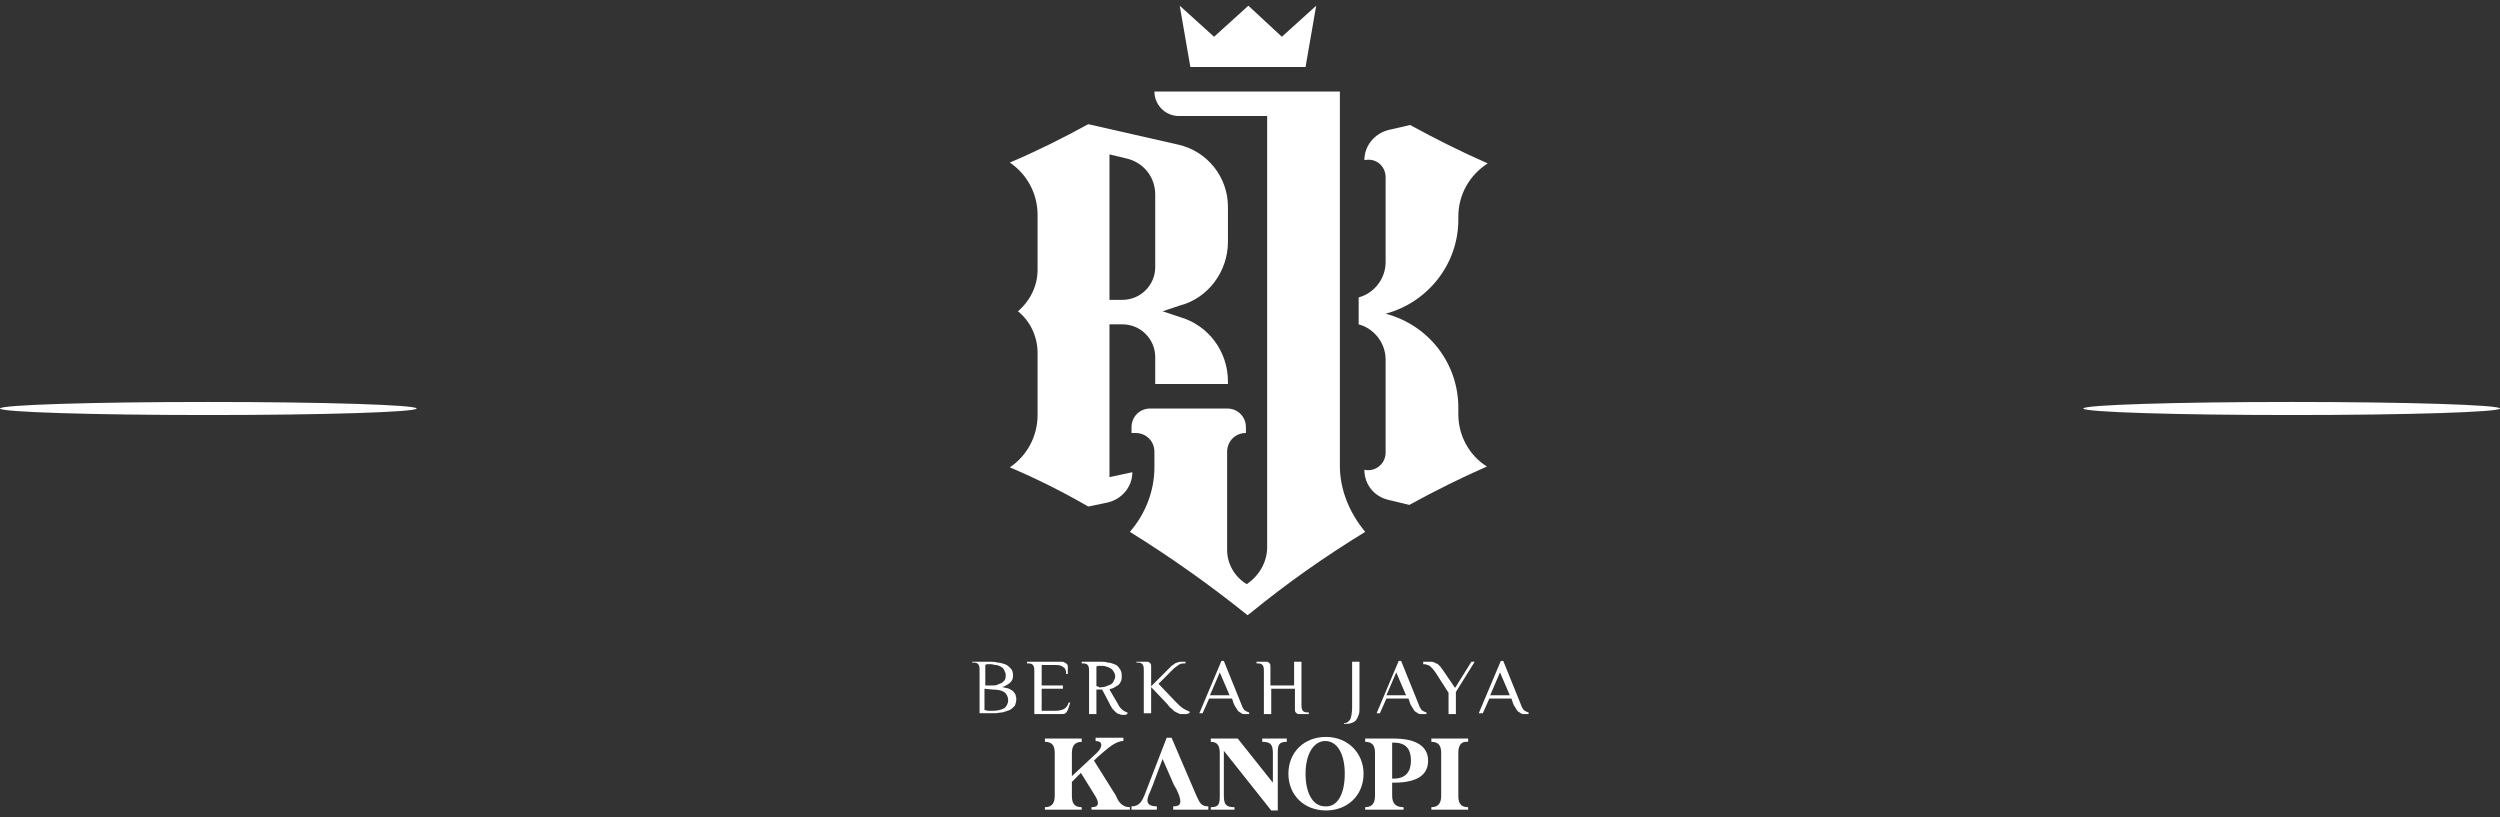 <?xml version="1.0" encoding="utf-8"?>
<!-- Generator: Adobe Illustrator 22.1.0, SVG Export Plug-In . SVG Version: 6.00 Build 0)  -->
<svg version="1.1" id="Layer_1" xmlns="http://www.w3.org/2000/svg" xmlns:xlink="http://www.w3.org/1999/xlink" x="0px" y="0px"
	 width="306px" height="100px" viewBox="0 0 306 100" style="enable-background:new 0 0 306 100;" xml:space="preserve">
<rect x="0" y="0" width="306" height="100" fill="#333333" stroke="none"/>
<style type="text/css">
	.st0{fill:#FFFFFF;}
</style>
<g>
	<path class="st0" d="M150.3,29.6v-4.3c0-3.6-2.5-6.8-6.1-7.6l-11-2.5c-3.1,1.7-6.3,3.3-9.6,4.7c2.1,1.4,3.4,3.8,3.4,6.4v6.7
		c0,2-0.9,3.8-2.4,5.1l0,0l0,0c1.5,1.2,2.4,3.1,2.4,5.1v7.6c0,2.6-1.3,5-3.4,6.4c3.3,1.4,6.5,3,9.6,4.8l2.4-0.5c1.7-0.4,3-1.9,3-3.7
		l-2.8,0.6V39.7h1.6c2.2,0,4,1.8,4,4V47h8.9v-0.3c0-3.7-2.4-6.9-5.9-7.9l-2.1-0.7l2.1-0.7C147.9,36.5,150.3,33.2,150.3,29.6
		L150.3,29.6z M141.4,32.7c0,2.2-1.8,4-4,4h-1.6V18.9l2.1,0.5c2.1,0.5,3.5,2.3,3.5,4.4L141.4,32.7L141.4,32.7z"/>
	<path class="st0" d="M178.5,50.7v-0.8c0-5.4-3.6-10.1-8.9-11.5l0,0l0,0c5.2-1.4,8.9-6.1,8.9-11.5v-0.4c0-2.7,1.4-5.1,3.6-6.5
		c-3.2-1.4-6.4-3-9.5-4.7l-2.6,0.6c-1.7,0.4-3,1.9-3,3.7c1.4-0.3,2.6,0.7,2.6,2.1v10.4c0,2-1.4,3.8-3.3,4.3v3.3
		c1.9,0.5,3.3,2.3,3.3,4.3v11.4c0,1.4-1.3,2.4-2.6,2.1c0,1.8,1.2,3.3,3,3.7l2.5,0.6c3.1-1.7,6.3-3.3,9.5-4.7
		C179.9,55.8,178.5,53.4,178.5,50.7L178.5,50.7z"/>
	<path class="st0" d="M164,57V11.2h-22.7c0,1.6,1.3,3,3,3h10.8V67c0,1.8-1,3.5-2.5,4.5c-1.5-0.9-2.4-2.5-2.4-4.2v-12
		c0-1.3,1-2.3,2.3-2.3v-0.7c0-1.3-1-2.3-2.3-2.3h-9.4c-1.3,0-2.3,1-2.3,2.3v0.7h0.5c1.3,0,2.3,1,2.3,2.3v1.9c0,2.9-1.1,5.7-3,7.9
		c5,3.1,9.8,6.5,14.4,10.2l0.4-0.3c4.4-3.6,9.1-6.9,14-9.9C165.2,62.8,164,60,164,57L164,57z"/>
	<polygon class="st0" points="159.8,8.2 161.1,0.7 156.9,4.5 152.8,0.7 148.6,4.5 144.4,0.7 145.7,8.2 	"/>
	<path class="st0" d="M121.3,81c0.3,0,0.5,0,0.8,0.1c0.3,0,0.6,0.1,0.9,0.2c0.3,0.1,0.5,0.3,0.7,0.5s0.3,0.5,0.3,0.9
		c0,0.3-0.1,0.6-0.3,0.8s-0.5,0.4-1,0.6c0.3,0.1,0.6,0.1,0.8,0.2c0.2,0.1,0.4,0.2,0.5,0.3c0.1,0.1,0.2,0.3,0.3,0.4
		c0,0.2,0.1,0.3,0.1,0.5c0,0.4-0.1,0.7-0.2,0.9c-0.2,0.2-0.4,0.4-0.6,0.5c-0.3,0.1-0.5,0.2-0.9,0.3c-0.3,0-0.6,0.1-0.9,0.1h-1.9
		v-5.2c0-0.3,0-0.5-0.1-0.7s-0.3-0.3-0.6-0.3h-0.2V81H121.3L121.3,81z M121.5,83.9c0.2,0,0.4,0,0.6-0.1c0.2-0.1,0.3-0.1,0.5-0.2
		c0.1-0.1,0.3-0.2,0.4-0.4c0.1-0.2,0.1-0.4,0.1-0.6c0-0.2-0.1-0.4-0.2-0.6c-0.1-0.2-0.2-0.3-0.4-0.4c-0.2-0.1-0.4-0.2-0.6-0.2
		c-0.2,0-0.4-0.1-0.6-0.1c-0.1,0-0.3,0-0.4,0s-0.2,0-0.3,0.1v2.5H121.5z M120.5,84.3v2.6c0.1,0,0.3,0.1,0.5,0.1c0.2,0,0.3,0,0.5,0
		c0.6,0,1-0.1,1.4-0.3c0.3-0.2,0.5-0.6,0.5-1c0-0.4-0.2-0.8-0.5-1c-0.3-0.2-0.8-0.3-1.4-0.3L120.5,84.3L120.5,84.3z"/>
	<path class="st0" d="M129.9,81c0.2,0,0.3,0,0.4,0.1c0.1,0,0.2,0.1,0.3,0.2s0.1,0.2,0.1,0.2c0,0.1,0,0.2,0,0.3v0.7h-0.2
		c0-0.4-0.1-0.7-0.3-0.8c-0.2-0.2-0.5-0.3-0.9-0.3h-1.8v2.5h2.6v0.4h-2.6V87h1.7c0.4,0,0.8-0.1,1-0.2c0.3-0.2,0.5-0.4,0.6-0.8l0.2,0
		l-0.3,0.9c-0.1,0.1-0.1,0.3-0.3,0.4c-0.1,0.1-0.3,0.1-0.5,0.1h-3.3v-5.2c0-0.3,0-0.5-0.1-0.7s-0.3-0.3-0.6-0.3h-0.2V81L129.9,81
		L129.9,81z"/>
	<path class="st0" d="M134.9,84.4h-0.7v3h-0.9v-5.2c0-0.3,0-0.5-0.1-0.7c-0.1-0.2-0.3-0.3-0.6-0.3h-0.2V81h2.5c0.2,0,0.4,0,0.7,0.1
		c0.3,0,0.5,0.1,0.8,0.2c0.3,0.1,0.5,0.3,0.6,0.5c0.2,0.2,0.3,0.5,0.3,0.9c0,0.3,0,0.5-0.1,0.7s-0.2,0.4-0.4,0.5
		c-0.2,0.1-0.3,0.2-0.5,0.3c-0.2,0.1-0.4,0.1-0.5,0.2l1,1.7c0.1,0.2,0.2,0.4,0.3,0.5c0.1,0.1,0.2,0.2,0.3,0.3
		c0.1,0.1,0.2,0.1,0.3,0.2c0.1,0,0.2,0.1,0.3,0.1v0.2c-0.1,0-0.1,0-0.2,0.1c-0.1,0-0.2,0-0.3,0c-0.2,0-0.3,0-0.5-0.1
		c-0.1,0-0.3-0.1-0.4-0.2c-0.1-0.1-0.3-0.3-0.4-0.4c-0.1-0.2-0.3-0.4-0.4-0.7L134.9,84.4L134.9,84.4z M134.9,84.1
		c0.1,0,0.3,0,0.5-0.1c0.2-0.1,0.3-0.1,0.5-0.2c0.2-0.1,0.3-0.2,0.4-0.4c0.1-0.2,0.2-0.4,0.2-0.6s-0.1-0.5-0.2-0.6
		c-0.1-0.2-0.2-0.3-0.4-0.4c-0.2-0.1-0.3-0.2-0.5-0.2c-0.2-0.1-0.3-0.1-0.5-0.1c-0.1,0-0.3,0-0.4,0s-0.2,0-0.3,0.1V84
		c0.1,0,0.2,0,0.3,0.1S134.8,84.1,134.9,84.1L134.9,84.1z"/>
	<path class="st0" d="M140.1,81c0.2,0,0.3,0,0.4,0c0.1,0,0.2,0.1,0.3,0.2c0.1,0.1,0.1,0.2,0.1,0.4c0,0.2,0,0.3,0,0.6V84l2-2
		c0.1-0.1,0.2-0.2,0.4-0.4c0.1-0.1,0.2-0.2,0.4-0.3c0.1-0.1,0.3-0.2,0.4-0.2c0.2-0.1,0.3-0.1,0.5-0.1h0.5v0.2c-0.3,0-0.5,0-0.7,0.1
		c-0.2,0.1-0.4,0.3-0.7,0.5l-1.9,1.9l2.2,2.3c0.3,0.3,0.5,0.5,0.8,0.7c0.3,0.2,0.6,0.3,0.8,0.4v0.2c-0.1,0-0.2,0-0.3,0.1
		c-0.1,0-0.2,0-0.4,0c-0.1,0-0.3,0-0.4,0c-0.1,0-0.3-0.1-0.5-0.2c-0.2-0.1-0.4-0.2-0.5-0.4c-0.2-0.1-0.4-0.3-0.6-0.6l-2-2.1v3.2
		h-0.9v-5.2c0-0.3,0-0.5-0.1-0.7c-0.1-0.2-0.3-0.3-0.6-0.3h-0.2V81L140.1,81L140.1,81z"/>
	<path class="st0" d="M153,87.4c-0.1,0-0.2,0-0.4,0c-0.1,0-0.2,0-0.4,0c-0.1,0-0.3-0.1-0.4-0.2c-0.2-0.1-0.3-0.2-0.4-0.4
		c-0.1-0.2-0.3-0.4-0.4-0.7l-0.2-0.6H148l-0.8,1.8h-0.4l2.7-6.4h0.3l2.1,5.2c0.1,0.2,0.1,0.3,0.2,0.5c0.1,0.1,0.1,0.2,0.2,0.3
		c0.1,0.1,0.2,0.1,0.3,0.2c0.1,0,0.2,0.1,0.3,0.1V87.4L153,87.4z M148.1,85.1h2.4l-1.2-2.8L148.1,85.1z"/>
	<path class="st0" d="M159.3,86.2c0,0.3,0,0.5,0.1,0.7c0.1,0.2,0.3,0.3,0.6,0.3h0.2v0.2h-0.9c-0.2,0-0.3,0-0.4,0
		c-0.1,0-0.2-0.1-0.3-0.2c-0.1-0.1-0.1-0.2-0.1-0.4c0-0.1,0-0.3,0-0.6v-1.9h-2.9v3.1h-0.9v-5.2c0-0.3,0-0.5-0.1-0.7
		c-0.1-0.2-0.3-0.3-0.6-0.3h-0.2V81h0.9c0.2,0,0.3,0,0.4,0c0.1,0,0.2,0.1,0.3,0.2c0.1,0.1,0.1,0.2,0.1,0.4c0,0.2,0,0.3,0,0.6v1.7
		h2.9V81h0.9L159.3,86.2L159.3,86.2z"/>
	<path class="st0" d="M164.6,88.5c0.3,0,0.5-0.2,0.7-0.5c0.1-0.3,0.2-0.8,0.2-1.4V81h0.9v5.6c0,0.4,0,0.7-0.1,0.9
		c-0.1,0.3-0.2,0.5-0.3,0.6c-0.1,0.2-0.3,0.3-0.6,0.4c-0.2,0.1-0.5,0.1-0.9,0.1V88.5L164.6,88.5z"/>
	<path class="st0" d="M174.6,87.4c-0.1,0-0.2,0-0.4,0c-0.1,0-0.2,0-0.4,0c-0.1,0-0.3-0.1-0.4-0.2c-0.2-0.1-0.3-0.2-0.4-0.4
		c-0.1-0.2-0.3-0.4-0.4-0.7l-0.2-0.6h-2.7l-0.8,1.8h-0.4l2.7-6.4h0.3l2.1,5.2c0.1,0.2,0.1,0.3,0.2,0.5c0.1,0.1,0.1,0.2,0.2,0.3
		c0.1,0.1,0.2,0.1,0.3,0.2c0.1,0,0.2,0.1,0.3,0.1V87.4L174.6,87.4z M169.7,85.1h2.4l-1.2-2.8L169.7,85.1z"/>
	<path class="st0" d="M178.1,84.2l2-3.2h0.4l-2.3,3.7v2.7h-0.9v-2.6l-1.6-2.5c-0.1-0.1-0.2-0.3-0.3-0.4c-0.1-0.1-0.2-0.2-0.3-0.3
		c-0.1-0.1-0.2-0.2-0.4-0.2c-0.1-0.1-0.3-0.1-0.5-0.1V81h0.9c0.2,0,0.3,0,0.5,0.1c0.1,0.1,0.3,0.1,0.4,0.2c0.1,0.1,0.2,0.2,0.3,0.3
		c0.1,0.1,0.2,0.3,0.3,0.4L178.1,84.2L178.1,84.2z"/>
	<path class="st0" d="M187.2,87.4c-0.1,0-0.2,0-0.4,0c-0.1,0-0.2,0-0.4,0c-0.1,0-0.3-0.1-0.4-0.2c-0.2-0.1-0.3-0.2-0.4-0.4
		c-0.1-0.2-0.3-0.4-0.4-0.7l-0.2-0.6h-2.7l-0.8,1.8H181l2.7-6.4h0.3l2.1,5.2c0.1,0.2,0.1,0.3,0.2,0.5c0.1,0.1,0.1,0.2,0.2,0.3
		c0.1,0.1,0.2,0.1,0.3,0.2c0.1,0,0.2,0.1,0.3,0.1V87.4L187.2,87.4z M182.4,85.1h2.4l-1.2-2.8L182.4,85.1z"/>
	<path class="st0" d="M138.3,98.8v0.3h-4.7v-0.3c1,0,0.9-0.6,0.5-1.3l-1.8-2.9l-1.1,1.1v1.7c0,0.8,0.2,1.4,1.2,1.4v0.3h-4.5v-0.3
		c1,0,1.2-0.7,1.2-1.4v-5.2c0-0.8-0.2-1.4-1.2-1.4v-0.4h4.5v0.4c-1,0-1.2,0.7-1.2,1.4v2.8l3.1-2.9c0.7-0.7,0.7-1.4-0.2-1.4v-0.4h3.4
		v0.4c-1,0-2,1-2.5,1.4c-0.5,0.4-1.1,1-1.1,1l2.7,4.3C136.9,98.2,137.4,98.8,138.3,98.8L138.3,98.8z"/>
	<path class="st0" d="M143.7,96.1l-1.4-3.2l-1.2,3.2l-0.2,0.5c0,0-0.1,0.3-0.3,0.7c-0.4,1,0,1.4,1,1.4v0.4h-3.1v-0.4
		c1,0,1.3-0.7,1.6-1.4l2.7-7h0.6l3,7c0.4,0.8,0.5,1.4,1.5,1.4v0.4h-4.3v-0.4c1,0,1-0.5,0.7-1.4l-0.3-0.7L143.7,96.1L143.7,96.1z"/>
	<path class="st0" d="M157.5,90.4v0.4c-1,0-1.1,0.4-1.1,1.4v7h-0.8l-5.8-7.3v5.5c0,1.1,0.3,1.4,1.3,1.4v0.3h-2.9v-0.3
		c1,0,1.1-0.4,1.1-1.4v-5.2c0-0.8-0.2-1.4-1.1-1.4v-0.4h3.3l4.3,5.4v-3.6c0-1.1-0.3-1.4-1.3-1.4v-0.4L157.5,90.4L157.5,90.4z"/>
	<path class="st0" d="M166.9,94.7c0,2.6-1.9,4.5-4.6,4.5c-2.7,0-4.6-1.9-4.6-4.5c0-2.6,1.9-4.5,4.6-4.5
		C165,90.2,166.9,92.2,166.9,94.7z M164.6,94.7c0-2.4-0.9-4-2.4-4c-1.4,0-2.4,1.6-2.4,4s0.9,4,2.4,4
		C163.7,98.8,164.6,97.2,164.6,94.7z"/>
	<path class="st0" d="M170.4,95.8v1.6c0,1,0.5,1.4,1.4,1.4v0.3h-4.7v-0.3c1,0,1.2-0.7,1.2-1.4v-5.2c0-0.8-0.2-1.4-1.2-1.4v-0.4h3.5
		c2.8,0,4.2,1,4.2,2.7c0,1.8-1.4,2.7-4.2,2.7L170.4,95.8L170.4,95.8z M170.4,90.9v4.4h0.2c1.5,0,2.1-0.9,2.1-2.2
		c0-1.4-0.6-2.2-2.1-2.2L170.4,90.9L170.4,90.9z"/>
	<path class="st0" d="M178.5,92.2v5.2c0,0.8,0.2,1.4,1.2,1.4v0.3h-4.5v-0.3c1,0,1.2-0.7,1.2-1.4v-5.2c0-0.8-0.2-1.4-1.2-1.4v-0.4
		h4.5v0.4C178.7,90.7,178.5,91.4,178.5,92.2z"/>
</g>
<ellipse class="st0" cx="25.5" cy="50" rx="25.5" ry="0.8"/>
<ellipse class="st0" cx="280.5" cy="50" rx="25.5" ry="0.8"/>
</svg>
